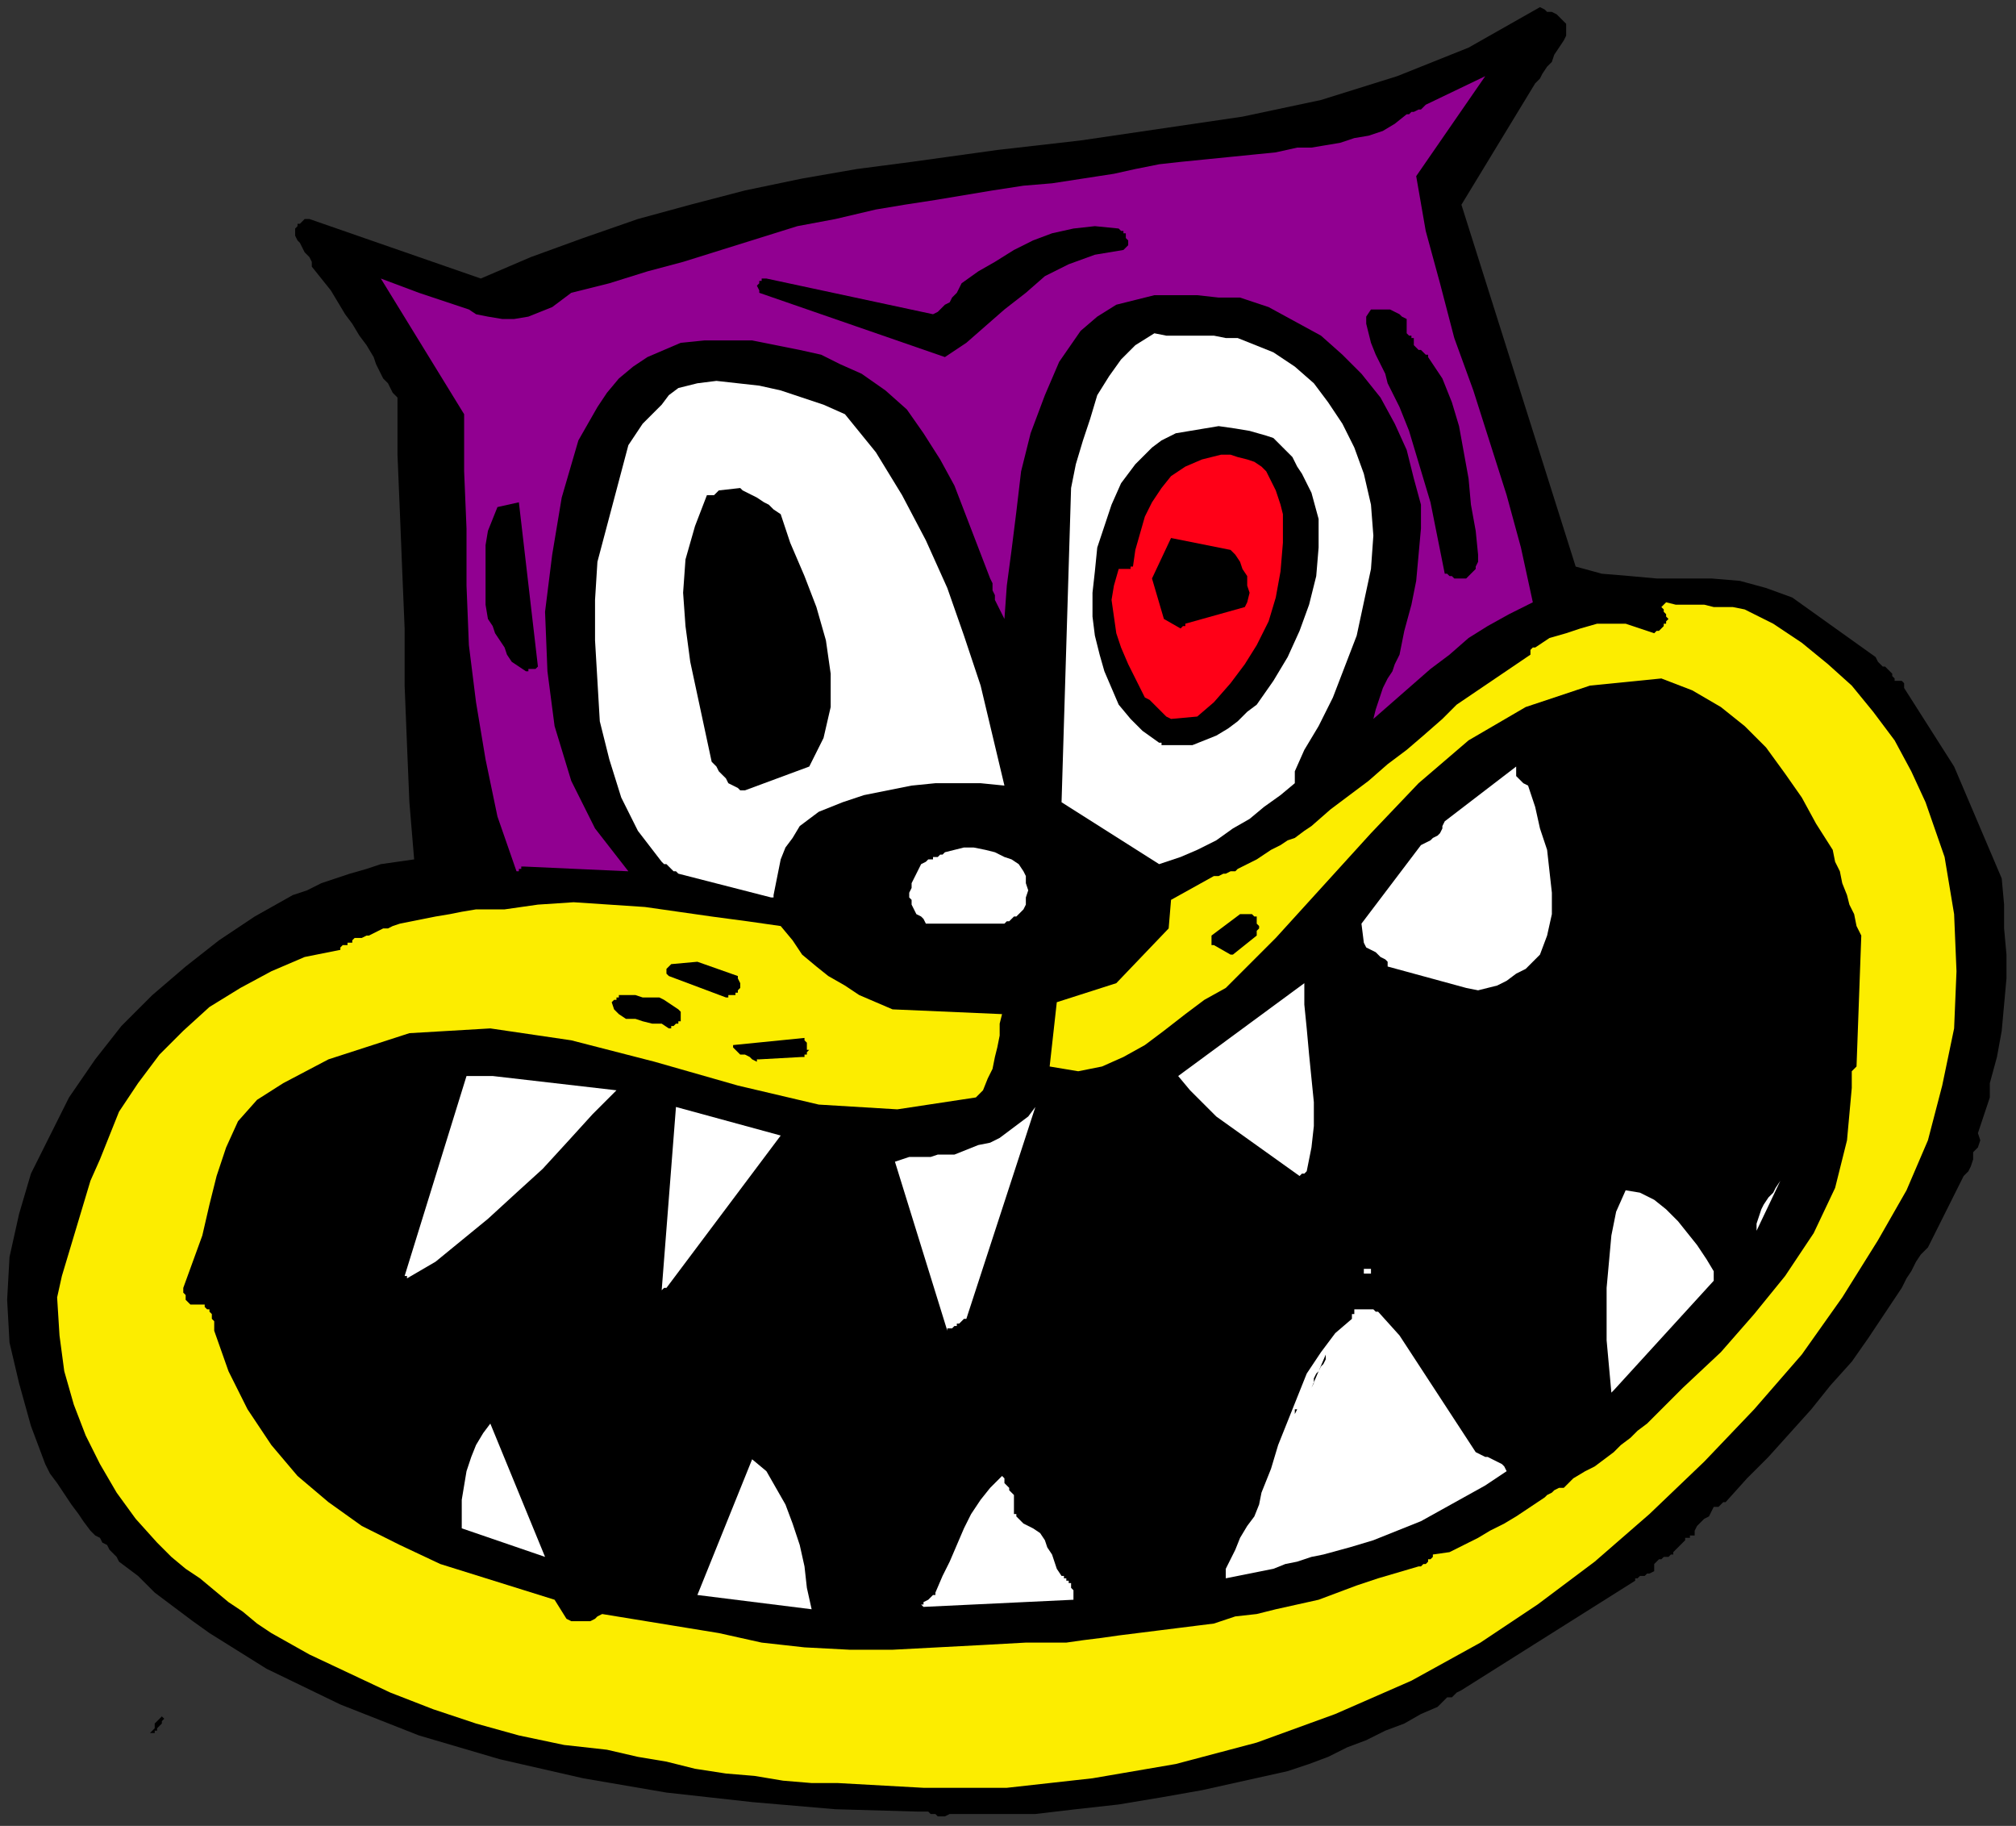 <?xml version="1.0" encoding="UTF-8" standalone="no"?>
<svg
   xmlns:dc="http://purl.org/dc/elements/1.1/"
   xmlns:cc="http://creativecommons.org/ns#"
   xmlns:rdf="http://www.w3.org/1999/02/22-rdf-syntax-ns#"
   xmlns:svg="http://www.w3.org/2000/svg"
   xmlns="http://www.w3.org/2000/svg"
   xmlns:sodipodi="http://sodipodi.sourceforge.net/DTD/sodipodi-0.dtd"
   xmlns:inkscape="http://www.inkscape.org/namespaces/inkscape"
   version="1.0"
   width="224.102mm"
   height="202.935mm"
   id="svg71"
   sodipodi:docname="CCAT045.WMF">
  <rect width="100%" height="100%" fill="#333333" stroke="none"/>
  <sodipodi:namedview
     pagecolor="#ffffff"
     bordercolor="#666666"
     borderopacity="1"
     objecttolerance="10"
     gridtolerance="10"
     guidetolerance="10"
     inkscape:pageopacity="0"
     inkscape:pageshadow="2"
     inkscape:window-width="640"
     inkscape:window-height="480"
     id="namedview73" />
  <defs
     id="defs3">
    <pattern
       id="WMFhbasepattern"
       patternUnits="userSpaceOnUse"
       width="6"
       height="6"
       x="0"
       y="0" />
  </defs>
  <path
     style="fill:none;stroke:none;"
     d="  M 0,0   L 846,0   L 846,766   L 0,766   z "
     id="path5" />
  <path
     style="fill:#000000;fill-rule:evenodd;fill-opacity:1;stroke:none;"
     d="  M 399,762   L 417,762   L 435,762   L 452,760   L 470,758   L 488,755   L 505,752   L 523,748   L 541,744   L 550,741   L 558,738   L 566,734   L 574,731   L 582,727   L 590,724   L 597,720   L 604,717   L 605,716   L 606,715   L 607,714   L 608,713   L 610,713   L 611,712   L 612,711   L 614,710   L 687,664   L 687,663   L 688,663   L 689,662   L 690,662   L 691,662   L 692,661   L 693,661   L 695,660   L 695,660   L 695,659   L 695,659   L 695,658   L 695,658   L 695,657   L 696,656   L 696,656   L 697,655   L 697,655   L 698,655   L 699,654   L 699,654   L 700,654   L 701,654   L 702,653   L 703,653   L 703,652   L 704,651   L 705,650   L 705,650   L 706,649   L 707,648   L 708,647   L 708,647   L 708,646   L 709,646   L 709,646   L 710,646   L 710,645   L 711,645   L 712,645   L 712,643   L 713,641   L 714,640   L 715,639   L 716,638   L 718,637   L 719,635   L 720,633   L 721,633   L 721,633   L 722,633   L 722,633   L 723,632   L 723,632   L 724,631   L 725,631   L 734,621   L 743,612   L 752,602   L 761,592   L 769,582   L 778,572   L 785,562   L 793,550   L 795,547   L 797,544   L 799,541   L 801,537   L 803,534   L 805,530   L 807,527   L 810,524   L 823,498   L 824,496   L 825,494   L 827,492   L 828,490   L 829,487   L 829,484   L 831,482   L 832,479   L 831,476   L 832,473   L 833,470   L 834,467   L 835,464   L 836,461   L 836,458   L 836,455   L 839,444   L 841,433   L 842,422   L 843,411   L 843,401   L 842,390   L 842,380   L 841,369   L 821,322   L 800,289   L 800,288   L 800,287   L 799,286   L 798,286   L 797,286   L 796,286   L 796,285   L 795,284   L 795,283   L 794,282   L 793,281   L 792,280   L 791,280   L 790,279   L 789,278   L 788,276   L 753,251   L 742,247   L 731,244   L 719,243   L 708,243   L 696,243   L 685,242   L 673,241   L 662,238   L 614,86   L 645,35   L 647,33   L 648,31   L 650,28   L 652,26   L 653,23   L 655,20   L 657,17   L 658,15   L 658,15   L 658,14   L 658,13   L 658,13   L 658,12   L 658,12   L 658,11   L 658,10   L 657,9   L 656,8   L 655,7   L 654,6   L 652,5   L 650,5   L 649,4   L 647,3   L 617,20   L 587,32   L 555,42   L 522,49   L 488,54   L 454,59   L 419,63   L 383,68   L 360,71   L 337,75   L 313,80   L 290,86   L 268,92   L 245,100   L 223,108   L 202,117   L 130,92   L 128,92   L 127,93   L 127,93   L 126,94   L 125,94   L 125,95   L 124,96   L 124,97   L 124,99   L 125,101   L 126,102   L 127,104   L 128,106   L 130,108   L 131,110   L 131,112   L 135,117   L 139,122   L 142,127   L 145,132   L 148,136   L 151,141   L 154,145   L 157,150   L 158,153   L 159,155   L 160,157   L 161,159   L 163,161   L 164,163   L 165,165   L 167,167   L 167,191   L 168,215   L 169,240   L 170,264   L 170,288   L 171,313   L 172,337   L 174,361   L 167,362   L 160,363   L 154,365   L 147,367   L 141,369   L 135,371   L 129,374   L 123,376   L 107,385   L 92,395   L 78,406   L 64,418   L 51,431   L 40,445   L 29,461   L 21,477   L 13,493   L 8,510   L 4,528   L 3,546   L 4,564   L 8,581   L 13,599   L 19,615   L 21,619   L 24,623   L 26,626   L 28,629   L 30,632   L 33,636   L 35,639   L 38,643   L 40,645   L 42,646   L 43,648   L 45,649   L 46,651   L 47,652   L 49,654   L 50,656   L 58,662   L 65,669   L 73,675   L 81,681   L 88,686   L 96,691   L 104,696   L 112,701   L 143,716   L 176,729   L 210,739   L 245,747   L 280,753   L 316,757   L 351,760   L 386,761   L 388,761   L 390,761   L 391,762   L 393,762   L 394,763   L 396,763   L 397,763   L 399,762  z "
     id="path7" />
  <path
     style="fill:#fced00;fill-rule:evenodd;fill-opacity:1;stroke:none;"
     d="  M 352,749   L 388,751   L 423,751   L 459,747   L 494,741   L 528,732   L 561,720   L 593,706   L 622,690   L 646,674   L 670,656   L 693,636   L 716,614   L 737,592   L 757,569   L 774,545   L 789,521   L 801,500   L 810,479   L 816,456   L 821,432   L 822,408   L 821,384   L 817,360   L 809,337   L 803,324   L 796,311   L 787,299   L 778,288   L 768,279   L 757,270   L 745,262   L 733,256   L 728,255   L 724,255   L 720,255   L 716,254   L 712,254   L 708,254   L 704,254   L 700,253   L 699,254   L 698,255   L 698,255   L 699,256   L 699,257   L 700,258   L 700,259   L 701,260   L 700,261   L 700,262   L 699,262   L 699,263   L 698,264   L 697,265   L 696,265   L 695,266   L 689,264   L 683,262   L 677,262   L 671,262   L 664,264   L 658,266   L 651,268   L 645,272   L 644,272   L 644,272   L 644,272   L 643,273   L 643,273   L 643,274   L 643,274   L 643,275   L 612,296   L 606,302   L 598,309   L 591,315   L 583,321   L 575,328   L 567,334   L 559,340   L 551,347   L 548,349   L 544,352   L 541,353   L 538,355   L 534,357   L 531,359   L 528,361   L 524,363   L 522,364   L 520,365   L 519,366   L 517,366   L 515,367   L 514,367   L 512,368   L 510,368   L 492,378   L 491,390   L 469,413   L 444,421   L 441,448   L 453,450   L 463,448   L 472,444   L 481,439   L 489,433   L 498,426   L 506,420   L 515,415   L 536,394   L 556,372   L 576,350   L 596,329   L 617,311   L 641,297   L 668,288   L 698,285   L 711,290   L 723,297   L 733,305   L 742,314   L 750,325   L 757,335   L 763,346   L 770,357   L 771,362   L 773,366   L 774,371   L 776,376   L 777,380   L 779,384   L 780,389   L 782,393   L 780,448   L 779,449   L 778,450   L 778,451   L 778,452   L 778,453   L 778,454   L 778,455   L 778,457   L 776,479   L 771,499   L 762,518   L 750,536   L 737,552   L 723,568   L 707,583   L 692,598   L 688,601   L 685,604   L 681,607   L 678,610   L 674,613   L 670,616   L 666,618   L 661,621   L 660,622   L 658,624   L 657,625   L 655,625   L 653,626   L 652,627   L 650,628   L 649,629   L 643,633   L 637,637   L 632,640   L 626,643   L 621,646   L 615,649   L 609,652   L 602,653   L 602,654   L 601,655   L 600,655   L 600,656   L 599,657   L 598,657   L 597,658   L 596,658   L 579,663   L 570,666   L 562,669   L 554,672   L 545,674   L 536,676   L 528,678   L 519,679   L 510,682   L 502,683   L 494,684   L 486,685   L 478,686   L 470,687   L 463,688   L 455,689   L 448,690   L 431,690   L 413,691   L 394,692   L 375,693   L 357,693   L 338,692   L 320,690   L 302,686   L 253,678   L 251,679   L 250,680   L 248,681   L 246,681   L 244,681   L 242,681   L 240,681   L 238,680   L 233,672   L 185,657   L 168,649   L 152,641   L 138,631   L 125,620   L 114,607   L 104,592   L 96,576   L 90,559   L 90,557   L 90,555   L 89,554   L 89,553   L 89,552   L 88,551   L 88,550   L 87,550   L 86,549   L 86,548   L 85,548   L 84,548   L 83,548   L 81,548   L 80,548   L 79,547   L 79,547   L 78,546   L 78,546   L 78,545   L 78,544   L 77,543   L 77,542   L 77,541   L 81,530   L 85,519   L 88,506   L 91,494   L 95,482   L 100,471   L 108,462   L 119,455   L 138,445   L 172,434   L 206,432   L 240,437   L 275,446   L 310,456   L 344,464   L 377,466   L 410,461   L 413,458   L 415,453   L 417,449   L 418,444   L 419,440   L 420,435   L 420,430   L 421,426   L 375,424   L 368,421   L 361,418   L 355,414   L 348,410   L 343,406   L 337,401   L 333,395   L 328,389   L 314,387   L 299,385   L 285,383   L 271,381   L 256,380   L 241,379   L 226,380   L 212,382   L 206,382   L 200,382   L 194,383   L 189,384   L 183,385   L 178,386   L 173,387   L 168,388   L 165,389   L 163,390   L 161,390   L 159,391   L 157,392   L 155,393   L 154,393   L 152,394   L 151,394   L 151,394   L 150,394   L 149,394   L 149,394   L 148,395   L 148,396   L 147,396   L 147,396   L 146,396   L 146,397   L 145,397   L 144,397   L 144,397   L 143,398   L 143,399   L 128,402   L 114,408   L 101,415   L 88,423   L 77,433   L 67,443   L 58,455   L 50,467   L 46,477   L 42,487   L 38,496   L 35,506   L 32,516   L 29,526   L 26,536   L 24,545   L 25,561   L 27,576   L 31,590   L 36,603   L 42,615   L 49,627   L 57,638   L 66,648   L 72,654   L 78,659   L 84,663   L 90,668   L 96,673   L 102,677   L 108,682   L 114,686   L 130,695   L 147,703   L 164,711   L 182,718   L 200,724   L 218,729   L 237,733   L 255,735   L 268,738   L 280,740   L 292,743   L 305,745   L 317,746   L 329,748   L 341,749   L 352,749  z "
     id="path9" />
  <path
     style="fill:#000000;fill-rule:evenodd;fill-opacity:1;stroke:none;"
     d="  M 65,728   L 65,727   L 66,727   L 66,726   L 67,725   L 67,725   L 68,724   L 68,723   L 69,722   L 68,721   L 68,721   L 67,722   L 66,723   L 65,724   L 65,726   L 64,727   L 63,728   L 63,728   L 63,728   L 64,728   L 64,728   L 64,728   L 64,728   L 65,728   L 65,728  z "
     id="path11" />
  <path
     style="fill:#ffffff;fill-rule:evenodd;fill-opacity:1;stroke:none;"
     d="  M 341,676   L 339,667   L 338,658   L 336,649   L 333,640   L 330,632   L 326,625   L 322,618   L 316,613   L 293,670   L 341,676  z "
     id="path13" />
  <path
     style="fill:#ffffff;fill-rule:evenodd;fill-opacity:1;stroke:none;"
     d="  M 388,675   L 451,672   L 451,671   L 451,670   L 451,670   L 451,669   L 451,668   L 450,667   L 450,666   L 450,665   L 449,665   L 449,664   L 448,664   L 448,663   L 447,663   L 447,662   L 446,662   L 446,662   L 444,659   L 443,656   L 442,653   L 440,650   L 439,647   L 437,644   L 434,642   L 430,640   L 429,639   L 428,638   L 428,638   L 427,637   L 427,636   L 426,636   L 426,636   L 426,635   L 426,635   L 426,634   L 426,633   L 426,633   L 426,632   L 426,631   L 426,630   L 426,629   L 426,628   L 425,627   L 424,626   L 424,625   L 423,624   L 422,623   L 422,621   L 421,620   L 416,625   L 412,630   L 408,636   L 405,642   L 402,649   L 399,656   L 396,662   L 393,669   L 393,670   L 392,670   L 391,671   L 390,672   L 388,673   L 388,674   L 387,674   L 388,675  z "
     id="path15" />
  <path
     style="fill:#ffffff;fill-rule:evenodd;fill-opacity:1;stroke:none;"
     d="  M 515,663   L 520,662   L 525,661   L 530,660   L 535,659   L 540,657   L 545,656   L 551,654   L 556,653   L 567,650   L 577,647   L 587,643   L 597,639   L 606,634   L 615,629   L 624,624   L 633,618   L 632,616   L 631,615   L 629,614   L 627,613   L 625,612   L 624,612   L 622,611   L 620,610   L 588,561   L 579,551   L 578,551   L 577,550   L 575,550   L 574,550   L 573,550   L 572,550   L 571,550   L 569,550   L 569,551   L 569,552   L 569,552   L 568,552   L 568,552   L 568,552   L 568,553   L 568,554   L 561,560   L 555,568   L 549,577   L 545,587   L 541,597   L 537,607   L 534,617   L 530,627   L 529,632   L 527,637   L 524,641   L 521,646   L 519,651   L 517,655   L 515,659   L 515,663  z "
     id="path17" />
  <path
     style="fill:#ffffff;fill-rule:evenodd;fill-opacity:1;stroke:none;"
     d="  M 229,654   L 206,598   L 203,602   L 200,607   L 198,612   L 196,618   L 195,624   L 194,630   L 194,636   L 194,642   L 229,654  z "
     id="path19" />
  <path
     style="fill:#000000;fill-rule:evenodd;fill-opacity:1;stroke:none;"
     d="  M 544,595   L 544,595   L 544,594   L 544,593   L 544,592   L 545,592   L 545,591   L 546,590   L 546,589   L 546,590   L 545,591   L 545,592   L 544,594   L 544,595   L 544,596   L 544,596   L 544,595  z "
     id="path21" />
  <path
     style="fill:#000000;fill-rule:evenodd;fill-opacity:1;stroke:none;"
     d="  M 551,583   L 557,569   L 557,571   L 556,573   L 555,574   L 554,576   L 553,577   L 552,579   L 552,581   L 551,583  z "
     id="path23" />
  <path
     style="fill:#ffffff;fill-rule:evenodd;fill-opacity:1;stroke:none;"
     d="  M 678,584   L 720,538   L 720,538   L 720,537   L 720,537   L 720,536   L 720,536   L 720,535   L 720,534   L 720,534   L 717,529   L 713,523   L 709,518   L 705,513   L 700,508   L 695,504   L 689,501   L 683,500   L 679,509   L 677,519   L 676,530   L 675,541   L 675,552   L 675,563   L 676,574   L 677,585   L 677,585   L 677,585   L 677,585   L 677,585   L 678,584   L 678,584   L 678,584   L 678,584  z "
     id="path25" />
  <path
     style="fill:#ffffff;fill-rule:evenodd;fill-opacity:1;stroke:none;"
     d="  M 399,558   L 400,558   L 401,557   L 402,557   L 402,556   L 403,556   L 404,555   L 405,554   L 406,554   L 435,465   L 432,469   L 428,472   L 424,475   L 420,478   L 416,480   L 411,481   L 406,483   L 401,485   L 398,485   L 394,485   L 391,486   L 388,486   L 385,486   L 382,486   L 379,487   L 376,488   L 398,559   L 398,559   L 398,558   L 398,558   L 398,558   L 398,558   L 399,558   L 399,558   L 399,558  z "
     id="path27" />
  <path
     style="fill:#ffffff;fill-rule:evenodd;fill-opacity:1;stroke:none;"
     d="  M 280,541   L 328,477   L 284,465   L 278,542   L 278,542   L 278,542   L 278,542   L 279,541   L 279,541   L 280,541   L 280,541   L 280,541  z "
     id="path29" />
  <path
     style="fill:#ffffff;fill-rule:evenodd;fill-opacity:1;stroke:none;"
     d="  M 171,537   L 183,530   L 194,521   L 205,512   L 217,501   L 228,491   L 239,479   L 249,468   L 259,458   L 207,452   L 196,452   L 170,536   L 170,536   L 170,536   L 170,536   L 171,536   L 171,537   L 171,537   L 171,537   L 171,537  z "
     id="path31" />
  <path
     style="fill:#ffffff;fill-rule:evenodd;fill-opacity:1;stroke:none;"
     d="  M 576,535   L 576,535   L 576,535   L 576,535   L 576,534   L 577,534   L 577,534   L 577,534   L 577,534   L 576,534   L 576,533   L 575,533   L 575,533   L 574,533   L 574,533   L 573,533   L 573,533   L 573,534   L 573,534   L 573,535   L 573,535   L 574,535   L 574,535   L 575,535   L 576,535  z "
     id="path33" />
  <path
     style="fill:#ffffff;fill-rule:evenodd;fill-opacity:1;stroke:none;"
     d="  M 738,517   L 748,496   L 746,499   L 745,501   L 743,503   L 741,506   L 740,508   L 739,511   L 738,514   L 738,517  z "
     id="path35" />
  <path
     style="fill:#ffffff;fill-rule:evenodd;fill-opacity:1;stroke:none;"
     d="  M 549,492   L 551,482   L 552,473   L 552,463   L 551,453   L 550,443   L 549,432   L 548,422   L 548,413   L 495,452   L 500,458   L 505,463   L 511,469   L 518,474   L 525,479   L 532,484   L 539,489   L 546,494   L 546,494   L 547,493   L 547,493   L 548,493   L 548,493   L 549,492   L 549,492   L 549,492  z "
     id="path37" />
  <path
     style="fill:#000000;fill-rule:evenodd;fill-opacity:1;stroke:none;"
     d="  M 319,445   L 337,444   L 337,444   L 337,444   L 338,444   L 338,443   L 338,443   L 339,443   L 339,442   L 340,441   L 339,441   L 339,440   L 339,440   L 339,439   L 339,438   L 339,438   L 338,437   L 338,436   L 308,439   L 308,440   L 309,441   L 310,442   L 311,443   L 313,443   L 315,444   L 316,445   L 318,446   L 318,446   L 318,446   L 318,445   L 319,445   L 319,445   L 319,445   L 319,445   L 319,445  z "
     id="path39" />
  <path
     style="fill:#000000;fill-rule:evenodd;fill-opacity:1;stroke:none;"
     d="  M 285,430   L 285,430   L 285,429   L 285,429   L 285,429   L 286,429   L 286,428   L 286,428   L 286,428   L 286,427   L 286,427   L 286,426   L 286,426   L 286,425   L 286,425   L 285,424   L 285,424   L 282,422   L 279,420   L 277,419   L 273,419   L 270,419   L 267,418   L 263,418   L 260,418   L 260,419   L 259,419   L 259,419   L 259,420   L 258,420   L 258,420   L 257,421   L 257,421   L 258,424   L 260,426   L 263,428   L 267,428   L 270,429   L 274,430   L 278,430   L 281,432   L 281,432   L 282,432   L 282,431   L 283,431   L 284,430   L 284,430   L 285,430   L 285,430  z "
     id="path41" />
  <path
     style="fill:#000000;fill-rule:evenodd;fill-opacity:1;stroke:none;"
     d="  M 306,418   L 306,418   L 307,418   L 307,418   L 308,418   L 308,418   L 308,418   L 309,418   L 309,418   L 309,417   L 310,417   L 310,416   L 311,415   L 311,414   L 311,413   L 310,411   L 310,410   L 293,404   L 282,405   L 282,405   L 281,406   L 281,406   L 280,407   L 280,408   L 280,409   L 280,409   L 281,410   L 305,419   L 305,419   L 305,419   L 305,419   L 306,419   L 306,419   L 306,419   L 306,419   L 306,418  z "
     id="path43" />
  <path
     style="fill:#ffffff;fill-rule:evenodd;fill-opacity:1;stroke:none;"
     d="  M 616,415   L 621,416   L 625,415   L 629,414   L 633,412   L 637,409   L 641,407   L 644,404   L 647,401   L 650,393   L 652,384   L 652,375   L 651,366   L 650,357   L 647,348   L 645,339   L 642,330   L 640,329   L 639,328   L 638,327   L 637,326   L 637,325   L 637,324   L 637,323   L 637,322   L 607,345   L 606,347   L 606,348   L 605,350   L 604,351   L 602,352   L 601,353   L 599,354   L 597,355   L 572,388   L 573,396   L 574,398   L 576,399   L 578,400   L 579,401   L 580,402   L 582,403   L 583,404   L 583,406   L 616,415  z "
     id="path45" />
  <path
     style="fill:#000000;fill-rule:evenodd;fill-opacity:1;stroke:none;"
     d="  M 518,401   L 528,393   L 528,392   L 528,391   L 529,390   L 529,390   L 529,389   L 528,388   L 528,387   L 528,386   L 528,385   L 527,385   L 526,384   L 525,384   L 524,384   L 523,384   L 522,384   L 521,384   L 509,393   L 509,393   L 509,394   L 509,394   L 509,395   L 509,395   L 509,396   L 509,397   L 510,397   L 517,401   L 517,401   L 517,401   L 517,401   L 518,401   L 518,401   L 518,401   L 518,401   L 518,401  z "
     id="path47" />
  <path
     style="fill:#ffffff;fill-rule:evenodd;fill-opacity:1;stroke:none;"
     d="  M 392,388   L 421,388   L 422,388   L 423,387   L 424,387   L 425,386   L 425,386   L 426,385   L 427,385   L 428,384   L 430,382   L 431,380   L 431,377   L 432,374   L 431,371   L 431,368   L 430,366   L 428,363   L 425,361   L 422,360   L 418,358   L 414,357   L 409,356   L 405,356   L 401,357   L 397,358   L 396,359   L 395,359   L 394,360   L 393,360   L 392,360   L 392,361   L 391,361   L 390,361   L 389,362   L 387,363   L 386,365   L 385,367   L 384,369   L 383,371   L 383,373   L 382,375   L 382,377   L 383,378   L 383,380   L 384,382   L 385,384   L 387,385   L 388,386   L 389,388   L 389,388   L 390,388   L 390,388   L 391,388   L 391,388   L 392,388   L 392,388   L 392,388  z "
     id="path49" />
  <path
     style="fill:#ffffff;fill-rule:evenodd;fill-opacity:1;stroke:none;"
     d="  M 324,377   L 324,377   L 324,377   L 324,377   L 325,377   L 325,376   L 325,376   L 325,376   L 325,376   L 326,371   L 327,366   L 328,361   L 330,356   L 333,352   L 336,347   L 340,344   L 344,341   L 354,337   L 363,334   L 373,332   L 383,330   L 393,329   L 402,329   L 412,329   L 422,330   L 417,309   L 412,288   L 405,267   L 398,247   L 389,227   L 379,208   L 368,190   L 355,174   L 346,170   L 337,167   L 328,164   L 319,162   L 310,161   L 301,160   L 293,161   L 285,163   L 281,166   L 278,170   L 275,173   L 273,175   L 270,178   L 268,181   L 266,184   L 264,187   L 251,236   L 250,252   L 250,269   L 251,286   L 252,303   L 256,319   L 261,335   L 268,349   L 278,362   L 279,363   L 280,363   L 281,364   L 282,365   L 282,365   L 283,366   L 284,366   L 285,367   L 324,377  z "
     id="path51" />
  <path
     style="fill:#910091;fill-rule:evenodd;fill-opacity:1;stroke:none;"
     d="  M 220,364   L 264,366   L 250,348   L 240,328   L 233,305   L 230,282   L 229,257   L 232,233   L 236,209   L 243,185   L 247,178   L 251,171   L 255,165   L 260,159   L 266,154   L 272,150   L 279,147   L 286,144   L 296,143   L 306,143   L 316,143   L 326,145   L 336,147   L 345,149   L 353,153   L 362,157   L 372,164   L 381,172   L 388,182   L 395,193   L 401,204   L 406,217   L 411,230   L 416,243   L 417,245   L 417,248   L 418,250   L 418,252   L 419,254   L 420,256   L 421,258   L 422,260   L 423,246   L 425,231   L 427,215   L 429,198   L 433,182   L 439,166   L 445,152   L 454,139   L 461,133   L 469,128   L 477,126   L 485,124   L 494,124   L 503,124   L 512,125   L 521,125   L 533,129   L 544,135   L 555,141   L 564,149   L 572,157   L 580,167   L 586,178   L 591,189   L 594,201   L 597,212   L 597,222   L 596,233   L 595,244   L 593,254   L 590,265   L 588,275   L 586,279   L 585,282   L 583,285   L 581,289   L 580,292   L 579,295   L 578,298   L 577,302   L 585,295   L 593,288   L 601,281   L 609,275   L 617,268   L 625,263   L 634,258   L 644,253   L 639,230   L 633,208   L 626,186   L 619,164   L 611,142   L 605,119   L 599,97   L 595,74   L 624,32   L 599,44   L 598,45   L 598,45   L 597,46   L 596,46   L 594,47   L 593,47   L 592,48   L 591,48   L 586,52   L 581,55   L 575,57   L 569,58   L 563,60   L 557,61   L 551,62   L 545,62   L 536,64   L 526,65   L 516,66   L 506,67   L 496,68   L 487,69   L 477,71   L 468,73   L 455,75   L 442,77   L 430,78   L 417,80   L 405,82   L 393,84   L 380,86   L 368,88   L 351,92   L 335,95   L 319,100   L 303,105   L 287,110   L 272,114   L 256,119   L 240,123   L 236,126   L 232,129   L 227,131   L 222,133   L 216,134   L 211,134   L 205,133   L 200,132   L 197,130   L 194,129   L 191,128   L 188,127   L 185,126   L 182,125   L 179,124   L 176,123   L 160,117   L 195,174   L 195,198   L 196,222   L 196,246   L 197,271   L 200,295   L 204,319   L 209,343   L 217,366   L 218,366   L 218,365   L 218,365   L 219,365   L 219,365   L 219,364   L 220,364   L 220,364  z "
     id="path53" />
  <path
     style="fill:#ffffff;fill-rule:evenodd;fill-opacity:1;stroke:none;"
     d="  M 487,363   L 496,360   L 503,357   L 511,353   L 518,348   L 525,344   L 531,339   L 538,334   L 544,329   L 544,328   L 544,328   L 544,327   L 544,327   L 544,326   L 544,325   L 544,325   L 544,324   L 548,315   L 554,305   L 560,293   L 565,280   L 570,267   L 573,253   L 576,239   L 577,225   L 576,212   L 573,199   L 569,188   L 564,178   L 558,169   L 552,161   L 544,154   L 535,148   L 525,144   L 520,142   L 515,142   L 510,141   L 505,141   L 500,141   L 495,141   L 490,141   L 485,140   L 477,145   L 471,151   L 466,158   L 461,166   L 458,176   L 455,185   L 452,195   L 450,205   L 446,337   L 487,363  z "
     id="path55" />
  <path
     style="fill:#000000;fill-rule:evenodd;fill-opacity:1;stroke:none;"
     d="  M 313,332   L 340,322   L 346,310   L 349,297   L 349,283   L 347,269   L 343,255   L 338,242   L 332,228   L 328,216   L 325,214   L 323,212   L 321,211   L 318,209   L 316,208   L 314,207   L 312,206   L 311,205   L 302,206   L 301,207   L 301,207   L 301,207   L 300,208   L 299,208   L 299,208   L 298,208   L 297,208   L 292,221   L 288,235   L 287,249   L 288,263   L 290,278   L 293,292   L 296,306   L 299,320   L 301,322   L 302,324   L 303,325   L 305,327   L 306,329   L 308,330   L 310,331   L 311,332   L 311,332   L 312,332   L 312,332   L 312,332   L 313,332   L 313,332   L 313,332   L 313,332  z "
     id="path57" />
  <path
     style="fill:#000000;fill-rule:evenodd;fill-opacity:1;stroke:none;"
     d="  M 490,313   L 496,313   L 501,313   L 506,311   L 511,309   L 516,306   L 520,303   L 524,299   L 528,296   L 535,286   L 541,276   L 546,265   L 550,254   L 553,242   L 554,230   L 554,218   L 551,207   L 549,203   L 547,199   L 545,196   L 543,192   L 540,189   L 537,186   L 535,184   L 532,183   L 525,181   L 519,180   L 512,179   L 506,180   L 500,181   L 494,182   L 488,185   L 484,188   L 477,195   L 471,203   L 467,212   L 464,221   L 461,230   L 460,240   L 459,249   L 459,259   L 460,267   L 462,275   L 464,282   L 467,289   L 470,296   L 475,302   L 480,307   L 487,312   L 488,312   L 488,313   L 488,313   L 489,313   L 489,313   L 489,313   L 490,313   L 490,313  z "
     id="path59" />
  <path
     style="fill:#ff0017;fill-rule:evenodd;fill-opacity:1;stroke:none;"
     d="  M 492,302   L 503,301   L 510,295   L 517,287   L 523,279   L 528,271   L 533,261   L 536,251   L 538,240   L 539,228   L 539,224   L 539,220   L 539,216   L 538,212   L 537,209   L 536,206   L 534,202   L 532,198   L 530,196   L 527,194   L 524,193   L 520,192   L 517,191   L 513,191   L 509,192   L 505,193   L 498,196   L 492,200   L 488,205   L 484,211   L 481,217   L 479,224   L 477,231   L 476,238   L 475,238   L 475,239   L 474,239   L 473,239   L 472,239   L 472,239   L 471,239   L 470,239   L 468,246   L 467,252   L 468,259   L 469,266   L 471,272   L 474,279   L 477,285   L 480,291   L 481,293   L 483,294   L 485,296   L 486,297   L 487,298   L 489,300   L 490,301   L 492,302  z "
     id="path61" />
  <path
     style="fill:#000000;fill-rule:evenodd;fill-opacity:1;stroke:none;"
     d="  M 222,281   L 222,281   L 223,281   L 223,281   L 224,281   L 224,281   L 225,281   L 225,281   L 226,280   L 218,211   L 209,213   L 207,218   L 205,223   L 204,229   L 204,235   L 204,242   L 204,248   L 204,254   L 205,260   L 207,263   L 208,266   L 210,269   L 212,272   L 213,275   L 215,278   L 218,280   L 221,282   L 221,282   L 221,282   L 221,282   L 221,282   L 222,282   L 222,281   L 222,281   L 222,281  z "
     id="path63" />
  <path
     style="fill:#000000;fill-rule:evenodd;fill-opacity:1;stroke:none;"
     d="  M 498,262   L 523,255   L 524,253   L 525,249   L 524,246   L 524,242   L 522,239   L 521,236   L 519,233   L 517,231   L 492,226   L 484,243   L 489,260   L 496,264   L 496,264   L 496,264   L 497,263   L 497,263   L 498,263   L 498,263   L 498,262   L 498,262  z "
     id="path65" />
  <path
     style="fill:#000000;fill-rule:evenodd;fill-opacity:1;stroke:none;"
     d="  M 612,243   L 612,243   L 612,243   L 613,243   L 613,243   L 614,243   L 615,243   L 615,243   L 616,243   L 617,242   L 618,241   L 619,240   L 620,239   L 620,238   L 621,236   L 621,235   L 621,233   L 620,223   L 618,212   L 617,201   L 615,190   L 613,179   L 610,169   L 606,159   L 600,150   L 600,149   L 599,149   L 598,148   L 598,148   L 597,147   L 596,147   L 595,146   L 594,145   L 594,145   L 594,144   L 594,144   L 594,143   L 594,142   L 593,142   L 593,141   L 592,141   L 591,140   L 591,139   L 591,138   L 591,138   L 591,137   L 591,136   L 591,135   L 591,134   L 589,133   L 588,132   L 586,131   L 584,130   L 582,130   L 580,130   L 578,130   L 576,130   L 574,133   L 574,136   L 575,140   L 576,144   L 578,149   L 580,153   L 582,157   L 583,161   L 588,171   L 592,181   L 595,191   L 598,201   L 601,211   L 603,221   L 605,231   L 607,241   L 608,241   L 608,241   L 609,242   L 609,242   L 610,242   L 610,242   L 611,243   L 612,243  z "
     id="path67" />
  <path
     style="fill:#000000;fill-rule:evenodd;fill-opacity:1;stroke:none;"
     d="  M 397,150   L 406,144   L 414,137   L 422,130   L 431,123   L 439,116   L 449,111   L 460,107   L 472,105   L 473,104   L 473,104   L 474,103   L 474,102   L 474,101   L 473,100   L 473,99   L 473,98   L 473,98   L 472,98   L 472,98   L 472,97   L 471,97   L 471,97   L 470,96   L 470,96   L 460,95   L 451,96   L 442,98   L 434,101   L 426,105   L 418,110   L 411,114   L 404,119   L 403,121   L 402,123   L 400,125   L 399,127   L 397,128   L 395,130   L 394,131   L 392,132   L 322,117   L 321,117   L 320,117   L 320,118   L 319,118   L 319,119   L 318,120   L 319,122   L 319,123   L 397,150  z "
     id="path69" />
</svg>
